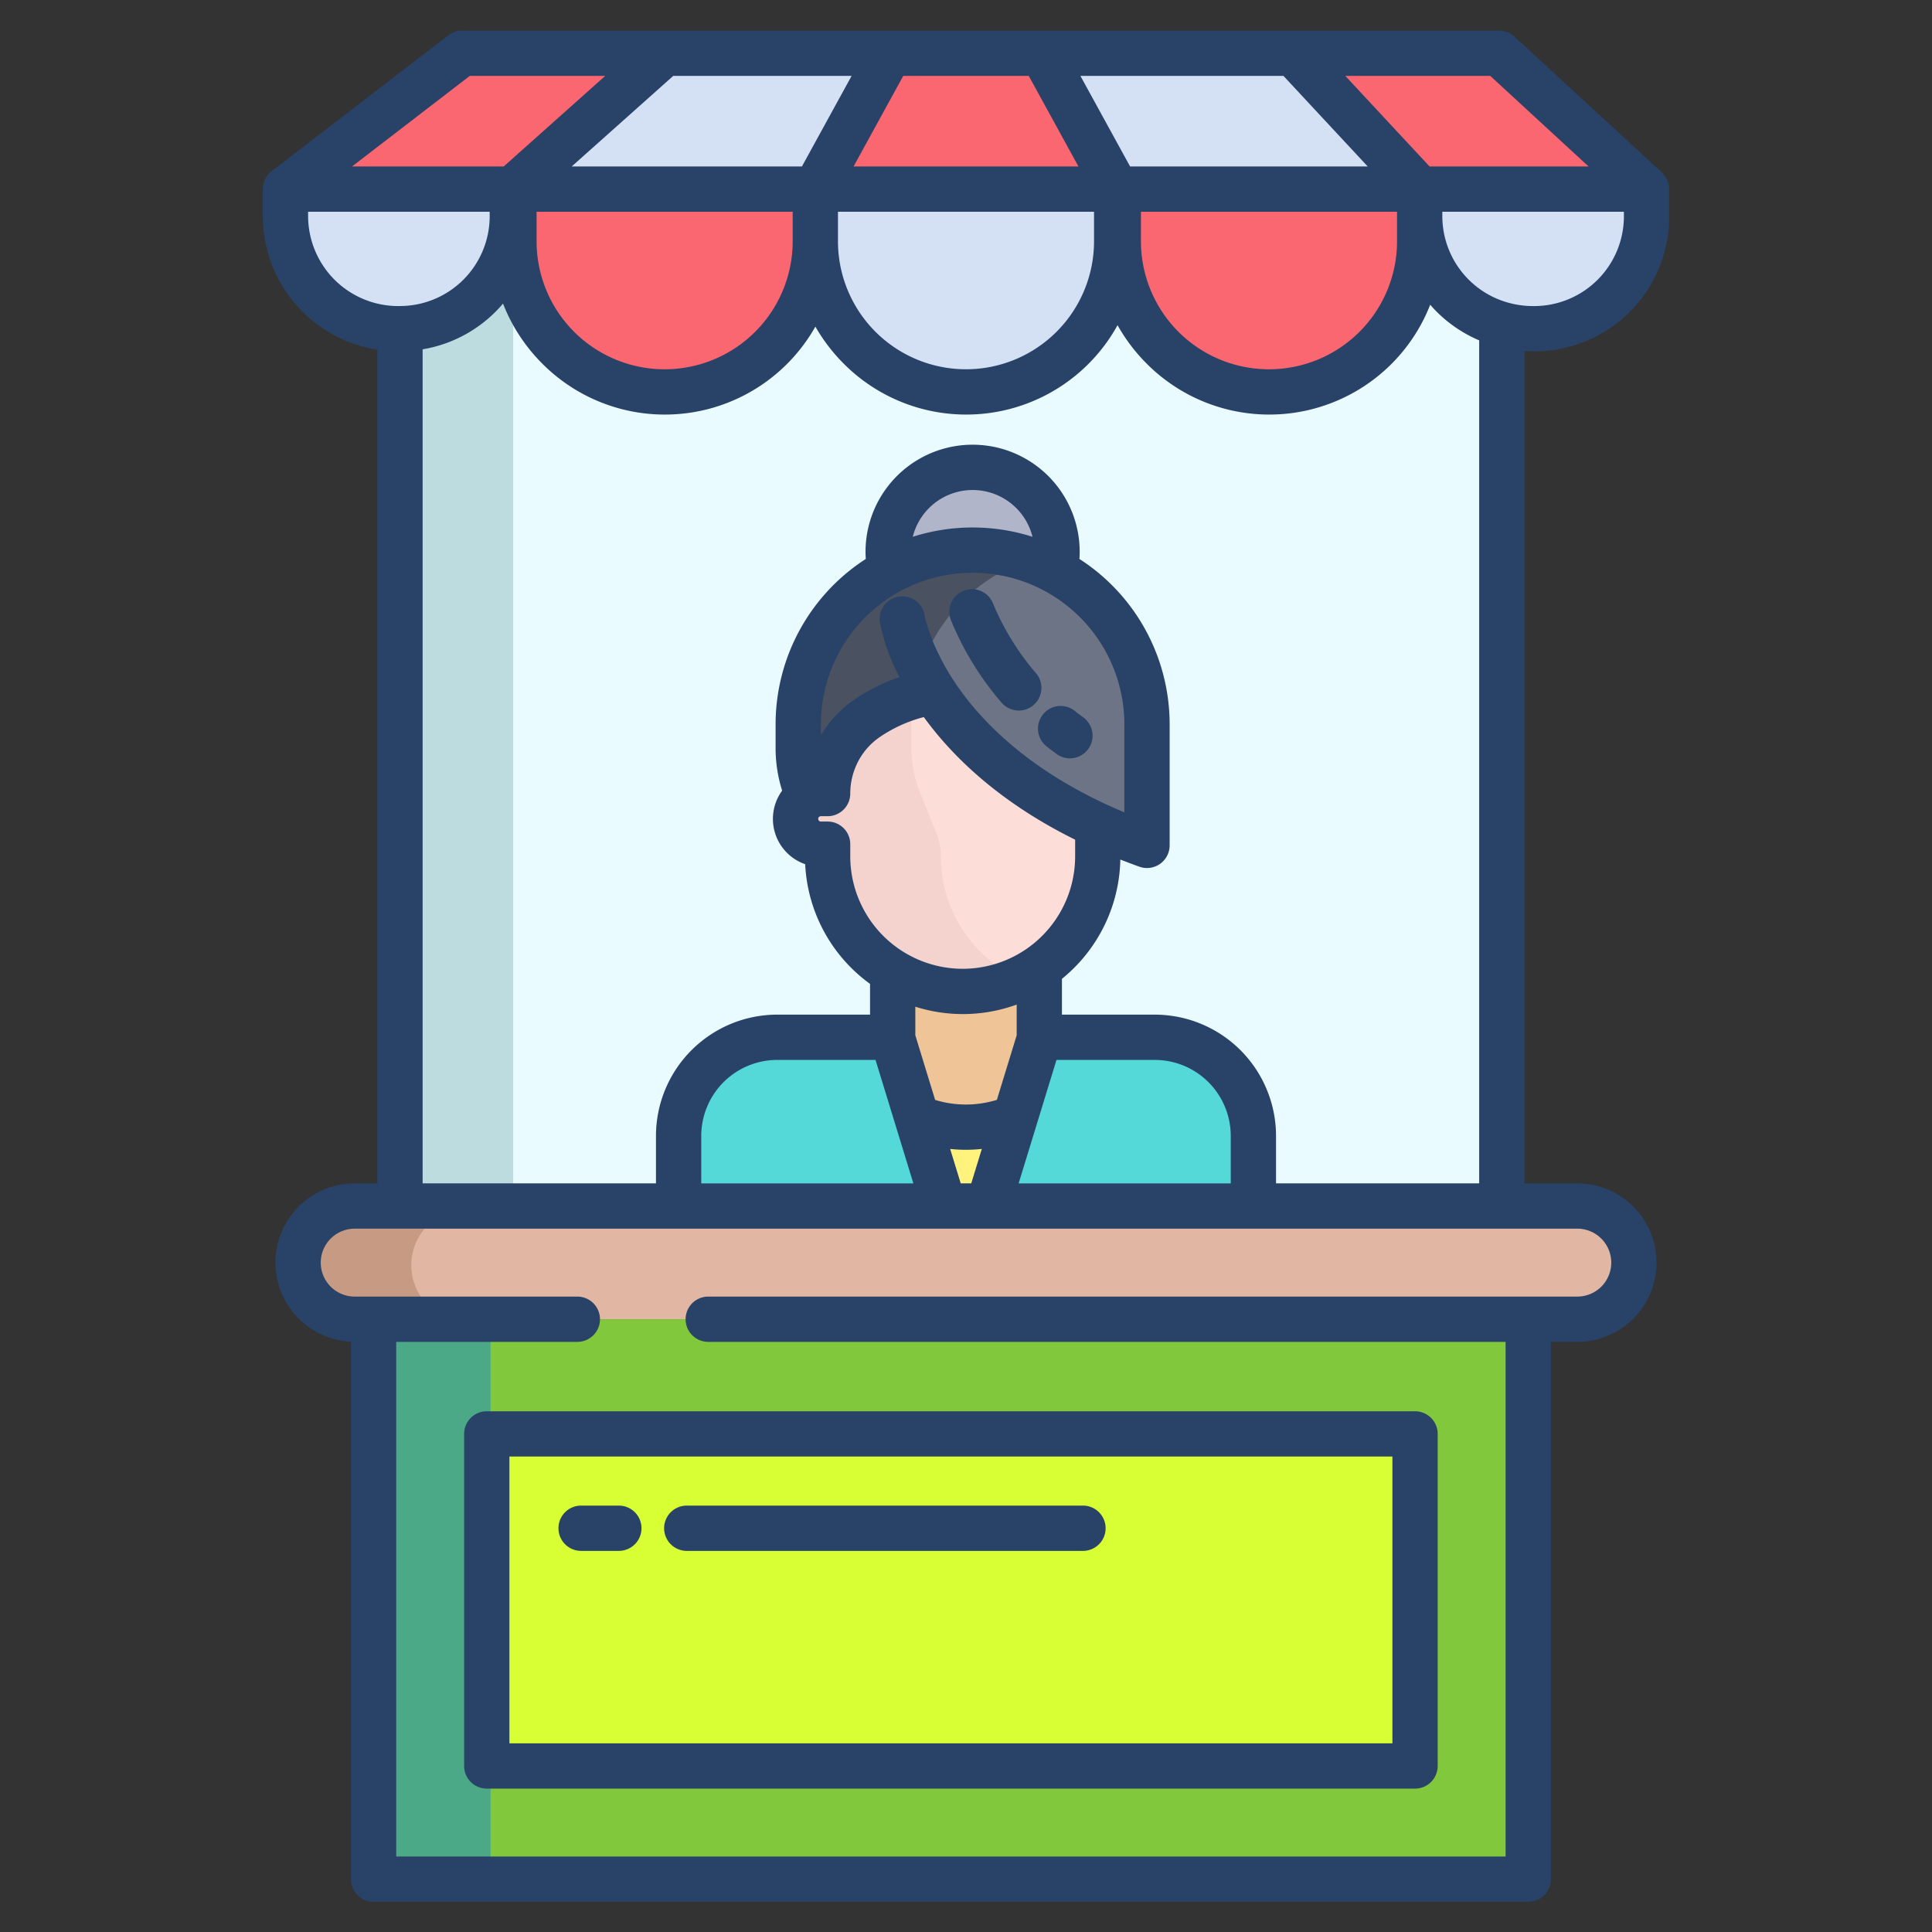 <svg id="Layer_1" height="512" viewBox="0 0 512 512" width="512" xmlns="http://www.w3.org/2000/svg" data-name="Layer 1"><rect x="0" y="0" width="512" height="512" fill="#333333" stroke="none"/><path d="m106 60h292v269.61h-292z" fill="#e9fbff"/><path d="m405 350v148h-306v-148.39h306z" fill="#81c83d"/><path d="m129 380h246v88h-246z" fill="#d8ff33"/><path d="m280.13 146.23a22.254 22.254 0 0 1 -.46 4.51l-.24.44a46.271 46.271 0 0 0 -43.46.06l-.05-.08a22.846 22.846 0 0 1 -.54-4.93 22.375 22.375 0 0 1 44.75 0z" fill="#b0b5ca"/><path d="m247.52 183.36-.01.01a42.786 42.786 0 0 0 -17.56 6.88 23.668 23.668 0 0 0 -7.81 8.69 24.335 24.335 0 0 0 -2.81 11.36h-1.79a6.725 6.725 0 0 0 -3.26.84 31.774 31.774 0 0 1 -2.74-12.91v-6.23a46.215 46.215 0 1 1 92.43 0v32.03q-6.975-2.475-12.98-5.26c-23.38-10.75-36.35-24.42-43.47-35.41z" fill="#6d7486"/><path d="m290.99 218.77-.06.12v8.05a35.8 35.8 0 0 1 -71.6 0v-3.22h-1.79a6.718 6.718 0 0 1 -4.75-11.46 6.844 6.844 0 0 1 1.49-1.12 6.725 6.725 0 0 1 3.26-.84h1.79a24.335 24.335 0 0 1 2.81-11.36 23.668 23.668 0 0 1 7.81-8.69 42.786 42.786 0 0 1 17.56-6.88l.01-.01c7.12 10.99 20.09 24.66 43.47 35.41z" fill="#fdddd8"/><path d="m275.43 274.89v.37l-6.39 20.85-.04-.01a33.592 33.592 0 0 1 -26 .02l-.04-.02-6.39-20.84v-17.71a35.771 35.771 0 0 0 38.86-1.13z" fill="#efc597"/><path d="m236.57 275.26v-.37h-30.6a26.132 26.132 0 0 0 -26.13 26.13v18.59h70.33z" fill="#55d8d8"/><path d="m269.04 296.11-7.21 23.5h-11.66l-7.21-23.51.04.02a33.592 33.592 0 0 0 26-.02z" fill="#fff27d"/><path d="m306.03 274.89h-30.6v.37l-13.6 44.35h70.33v-18.59a26.132 26.132 0 0 0 -26.13-26.13z" fill="#55d8d8"/><path d="m276.18 14.11 19.75 36h-79.86l19.75-36z" fill="#fb6771"/><path d="m436.35 50.11h-60.12l-33.49-36h54.53z" fill="#fb6771"/><path d="m296.36 50.11v13.82h-.43v-13.82l-19.75-36h66.56l33.49 36z" fill="#d4e1f4"/><path d="m295.93 50.11v13.82a39.93 39.93 0 0 1 -79.86 0v-13.82z" fill="#d4e1f4"/><path d="m376.23 57.06v6.87a39.935 39.935 0 0 1 -79.87 0v-13.82h79.87z" fill="#fb6771"/><path d="m436.35 50.11v6.95a29.87 29.87 0 0 1 -30.06 30.05 30.26 30.26 0 0 1 -8.02-1.07 29.806 29.806 0 0 1 -22.04-28.98v-6.95z" fill="#d4e1f4"/><path d="m106 37.1h30v292.51h-30z" fill="#bddce0"/><path d="m100 348.29h30v149.71h-30z" fill="#4ca987"/><path d="m418 319.61h-324a15 15 0 0 0 0 30h324a15 15 0 0 0 0-30z" fill="#e1b7a3"/><path d="m109 335.29a15.005 15.005 0 0 1 15-15h-30a15 15 0 0 0 0 30h30a15 15 0 0 1 -15-15z" fill="#c79a83"/><path d="m235.82 14.11-19.75 36h-79.87l-.19-.21 40.12-35.79z" fill="#d4e1f4"/><path d="m176.13 14.11-40.12 35.79-.24.21h-60.12l46.81-36z" fill="#fb6771"/><path d="m106 87.1a2.81 2.81 0 0 1 -.29.01 29.876 29.876 0 0 1 -30.06-30.05v-6.95h60.12v6.95a29.856 29.856 0 0 1 -29.77 30.04z" fill="#d4e1f4"/><path d="m216.07 50.11v13.82a39.935 39.935 0 0 1 -79.87 0v-13.82z" fill="#fb6771"/><path d="m266.57 257.55a35.838 35.838 0 0 1 -17.24-30.61 16.652 16.652 0 0 0 -1.2-6.208l-3.85-9.592a31.774 31.774 0 0 1 -2.74-12.91v-6.23a46.43 46.43 0 0 1 .608-7.459 43.6 43.6 0 0 0 -12.2 5.709 23.668 23.668 0 0 0 -7.81 8.69 24.335 24.335 0 0 0 -2.81 11.36h-1.79a6.725 6.725 0 0 0 -3.26.84 6.844 6.844 0 0 0 -1.49 1.12 6.731 6.731 0 0 0 -1.958 4.6 6.944 6.944 0 0 0 7 6.864h1.5v3.22a35.767 35.767 0 0 0 50.8 32.489 35.761 35.761 0 0 1 -3.56-1.883z" fill="#f4d2ce"/><path d="m219.33 210.3a24.335 24.335 0 0 1 2.81-11.36 23.668 23.668 0 0 1 7.81-8.69 43.6 43.6 0 0 1 12.2-5.709 46.076 46.076 0 0 1 30.6-36.242 46.205 46.205 0 0 0 -61.21 43.701v6.23a31.774 31.774 0 0 0 2.74 12.91 6.725 6.725 0 0 1 3.26-.84z" fill="#4a5160"/><g fill="#284268"><path d="m123 380v88a6 6 0 0 0 6 6h246a6 6 0 0 0 6-6v-88a6 6 0 0 0 -6-6h-246a6 6 0 0 0 -6 6zm12 6h234v76h-234z"/><path d="m164 399h-10a6 6 0 0 0 0 12h10a6 6 0 0 0 0-12z"/><path d="m287 399h-105a6 6 0 0 0 0 12h105a6 6 0 0 0 0-12z"/><path d="m277.38 197.817q1.305 1.032 2.674 2.03a6 6 0 0 0 7.072-9.694q-1.18-.861-2.306-1.751a6 6 0 1 0 -7.44 9.415z"/><path d="m265.4 186.173a6 6 0 0 0 9.166-7.746 68.8 68.8 0 0 1 -11.343-18.344 6 6 0 0 0 -11.285 4.08 79.375 79.375 0 0 0 13.462 22.01z"/><path d="m440.415 45.7-39.08-36a6 6 0 0 0 -4.065-1.59h-274.81a6 6 0 0 0 -3.66 1.244l-46.81 36a5.987 5.987 0 0 0 -2.34 4.756v6.95a35.833 35.833 0 0 0 30.35 35.604v220.946h-6a20.986 20.986 0 0 0 -1 41.949v142.441a6 6 0 0 0 6 6h306a6 6 0 0 0 6-6v-142.39h7a21 21 0 0 0 0-42h-14v-220.576c.761.047 1.524.076 2.29.076a35.671 35.671 0 0 0 36.06-36.05v-6.95a5.979 5.979 0 0 0 -1.939-4.408zm-45.488-25.59 26.054 24h-42.138l-22.326-24zm-88.9 248.78h-24.6v-9.49a41.76 41.76 0 0 0 15.473-31.612c1.663.65 3.345 1.288 5.06 1.9a6 6 0 0 0 8.006-5.655v-32.033a52.107 52.107 0 0 0 -23.911-43.874c.042-.631.071-1.263.071-1.9a28.375 28.375 0 0 0 -56.75 0c0 .632.028 1.265.071 1.9a52.177 52.177 0 0 0 -23.907 43.874v6.23a37.539 37.539 0 0 0 1.734 11.3 12.7 12.7 0 0 0 6.106 19.49 41.645 41.645 0 0 0 17.19 31.719v8.15h-24.6a32.166 32.166 0 0 0 -32.13 32.13v12.59h-61.84v-221.038a35.6 35.6 0 0 0 21.306-12.113 46.211 46.211 0 0 0 10.4 15.9 45.8 45.8 0 0 0 72.378-9.805 46.719 46.719 0 0 0 7.492 9.805 45.8 45.8 0 0 0 72.586-10.182 46.619 46.619 0 0 0 7.711 10.18 45.818 45.818 0 0 0 75.148-15.6c.55.632 1.115 1.253 1.712 1.851a35.788 35.788 0 0 0 11.267 7.593v223.41h-53.84v-12.59a32.166 32.166 0 0 0 -32.13-32.13zm-58.207 22.6-5.25-17.13v-7.575a41.627 41.627 0 0 0 26.86-.561v8.137l-5.248 17.113a27.828 27.828 0 0 1 -16.359.017zm12.371 12.988-2.8 9.131h-2.788l-2.8-9.125a39.011 39.011 0 0 0 8.386-.006zm-5.061-47.738a29.815 29.815 0 0 1 -29.8-29.8v-3.22a6 6 0 0 0 -6-6h-1.79a.7.7 0 0 1 -.71-.71.724.724 0 0 1 .2-.508.738.738 0 0 1 .148-.11.727.727 0 0 1 .359-.092h1.79a6 6 0 0 0 6-6 18.427 18.427 0 0 1 2.12-8.567 17.777 17.777 0 0 1 5.841-6.5 37.194 37.194 0 0 1 11.535-5.2c7.093 9.8 19.4 22.266 40.1 32.489v4.418a29.818 29.818 0 0 1 -29.8 29.8zm-13.076 56.87h-56.214v-12.59a20.152 20.152 0 0 1 20.13-20.13h26.051zm15.7-161.82a40.2 40.2 0 0 1 40.216 40.21v23.285q-2.289-.959-4.474-1.966c-22.858-10.511-34.88-23.867-40.941-33.222-6.194-9.56-7.488-16.834-7.519-17.017a6 6 0 0 0 -11.857 1.845 53.762 53.762 0 0 0 5.189 14.516 49.607 49.607 0 0 0 -11.75 5.819 29.76 29.76 0 0 0 -9.078 9.633v-2.893a40.2 40.2 0 0 1 40.21-40.21zm-15.862-9.533a16.353 16.353 0 0 1 31.735 0 52.222 52.222 0 0 0 -31.735 0zm38.087 138.633h26.051a20.152 20.152 0 0 1 20.13 20.13v12.59h-56.212zm-137.779-216.96v-7.82h67.87v7.82a33.935 33.935 0 0 1 -67.87 0zm79.87 0v-7.82h67.86v7.82a33.93 33.93 0 0 1 -67.86 0zm80.29 0v-7.82h67.87v7.82a33.935 33.935 0 0 1 -67.87 0zm37.767-43.82 22.326 24h-62.971l-13.167-24zm-100.755 0h33.256l13.167 24h-59.59zm-13.687 0-13.167 24h-61.008l26.907-24zm-101.185 0h35.891l-26.9 24h-40.197zm-35.857 54.007a23.927 23.927 0 0 1 -6.993-17.057v-.95h48.12v.95a23.816 23.816 0 0 1 -23.821 24.04c-.1 0-.193 0-.29.01a23.937 23.937 0 0 1 -17.016-6.993zm329.357 251.493a9 9 0 0 1 0 18h-230.306a6 6 0 1 0 0 12h211.306v136.39h-294v-136.39h48a6 6 0 0 0 0-12h-59a9 9 0 0 1 0-18zm12.35-268.55a23.8 23.8 0 0 1 -24.06 24.05 24.358 24.358 0 0 1 -6.459-.863 23.81 23.81 0 0 1 -17.6-23.187v-.95h48.12z"/></g></svg>
